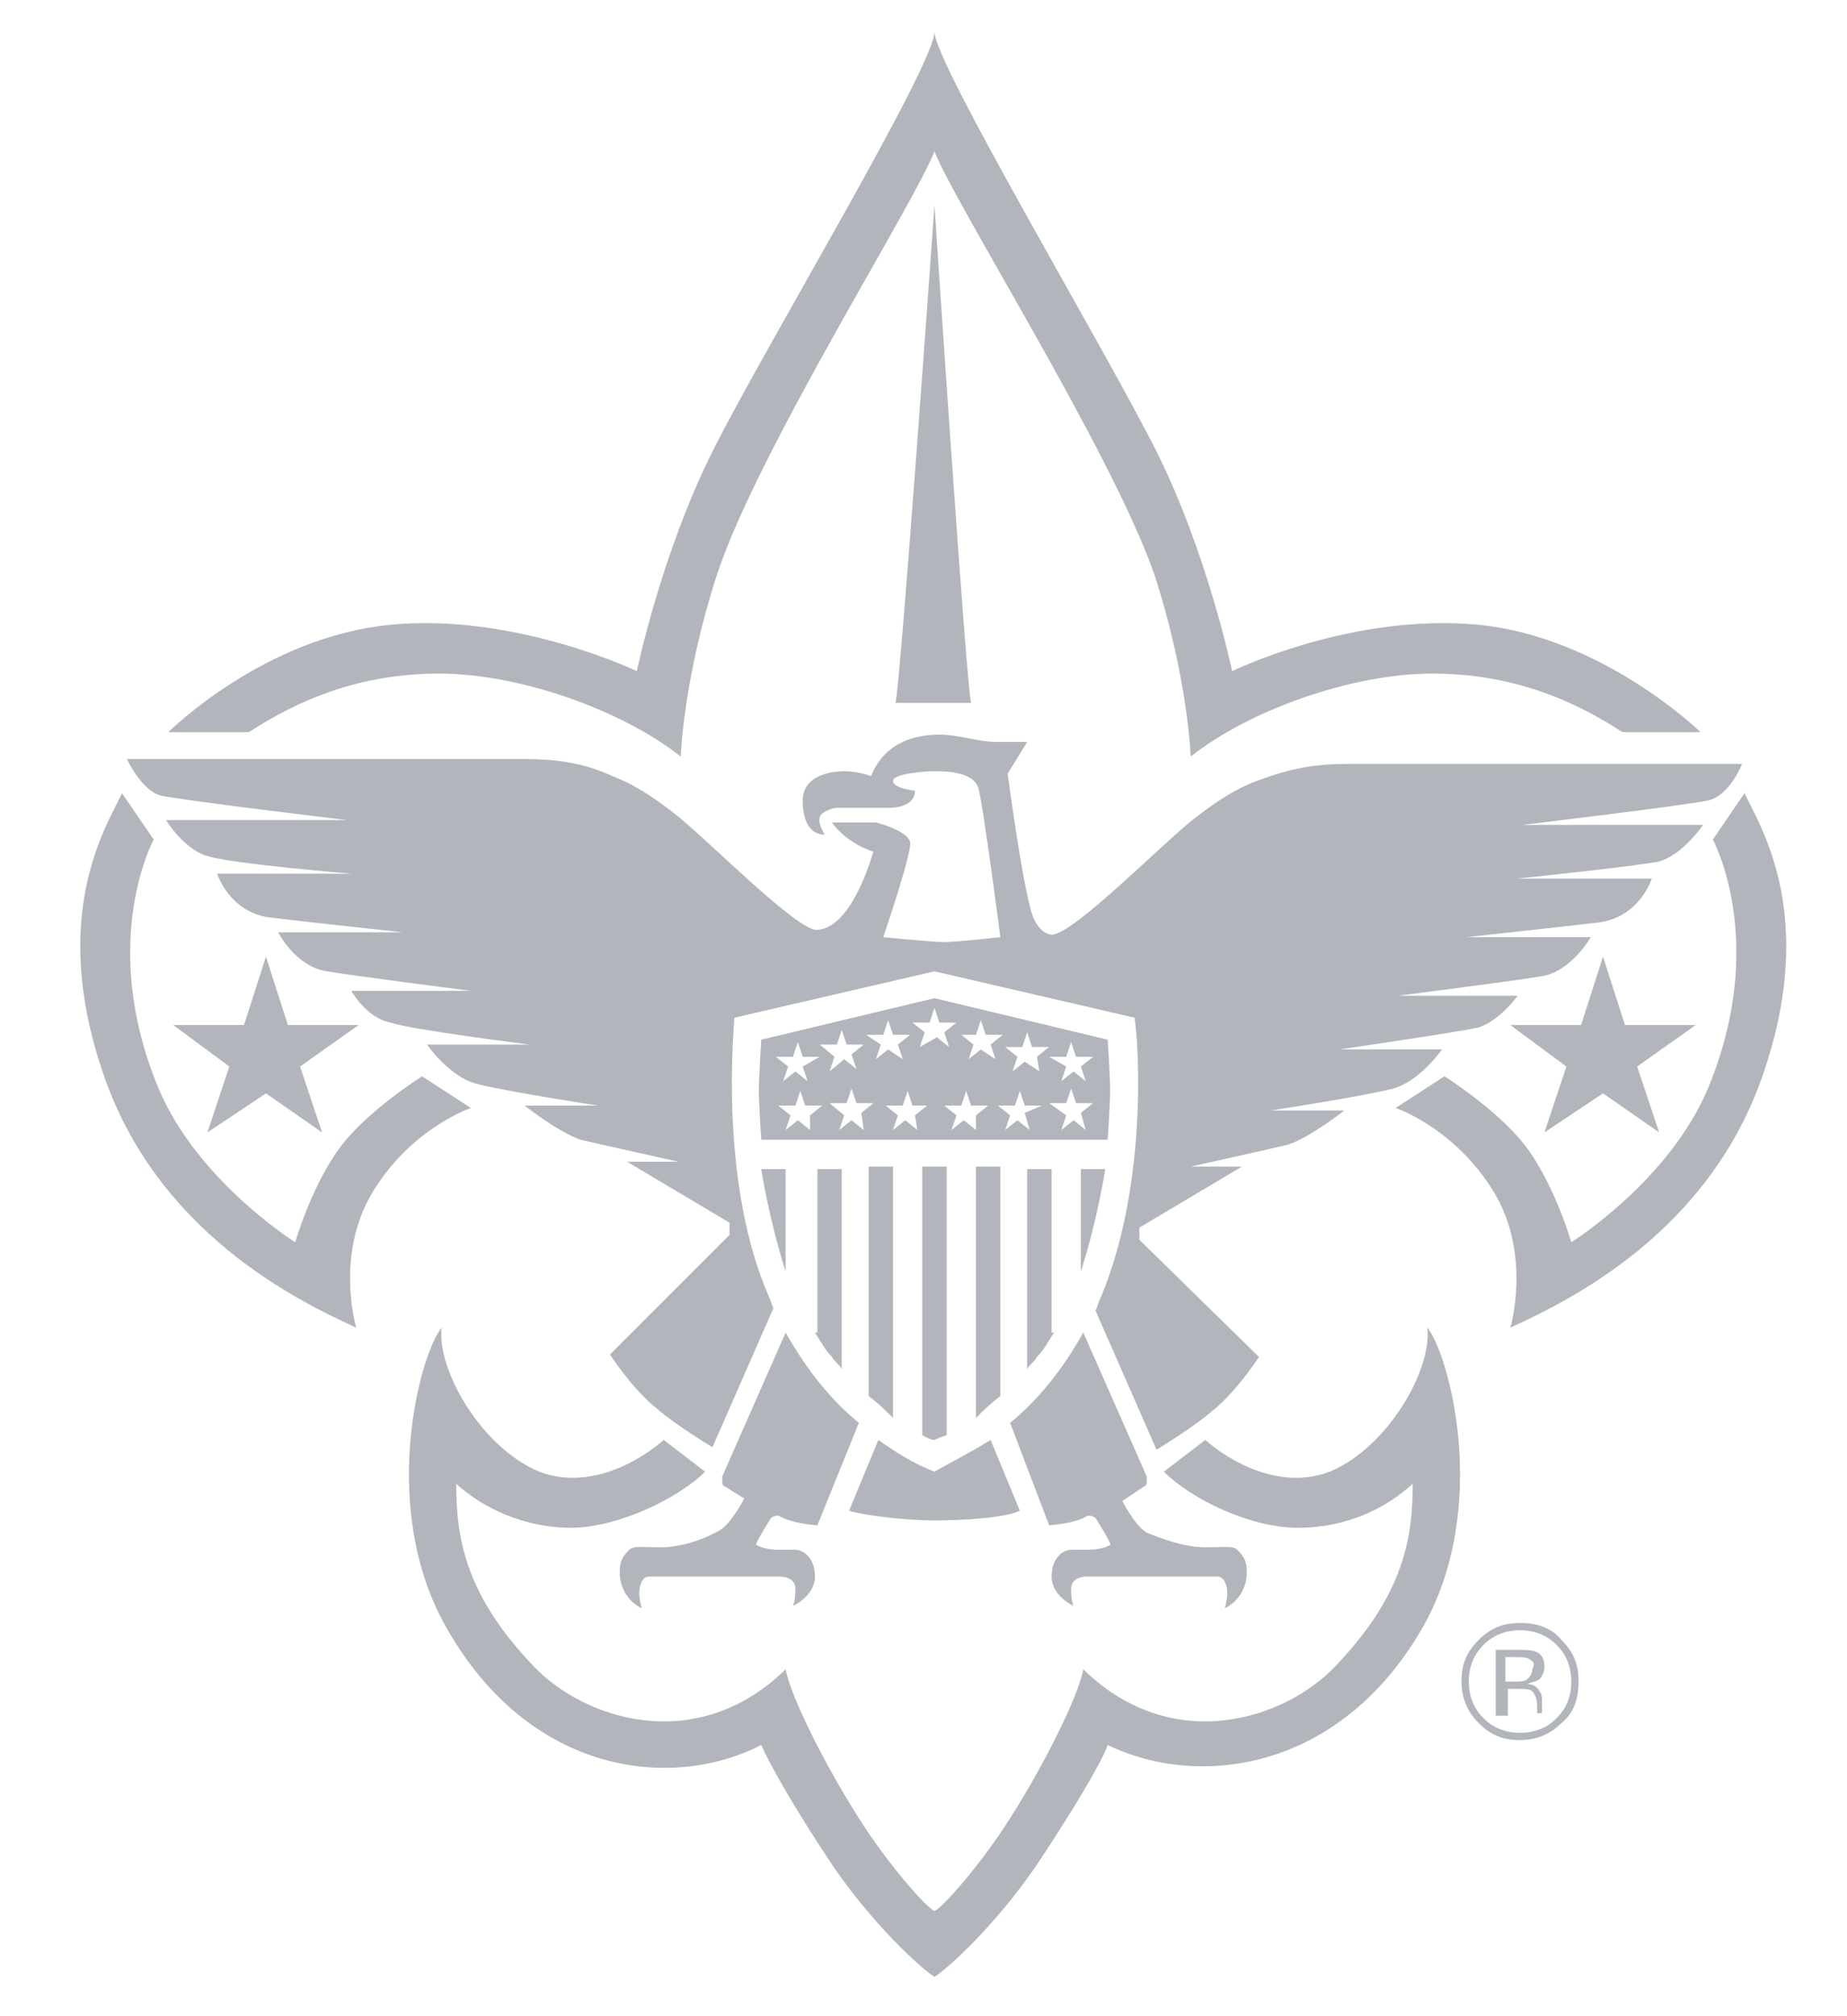 <?xml version="1.0" encoding="utf-8"?>
<!-- Generator: Adobe Illustrator 24.0.1, SVG Export Plug-In . SVG Version: 6.00 Build 0)  -->
<svg version="1.1" id="Layer_1" xmlns="http://www.w3.org/2000/svg" xmlns:xlink="http://www.w3.org/1999/xlink" x="0px" y="0px"
	 viewBox="0 0 75.7 82.6" style="enable-background:new 0 0 75.7 82.6;" xml:space="preserve">
<style type="text/css">
	.st0{fill:#B2B6BC;}
</style>
<g>
	<path class="st0" d="M70.2,34.4l1.3-1.9c0.6,1.3,3,4.9,0.8,11.4c-2.2,6.6-8,9.4-10.4,10.5c0,0,0.9-3-0.7-5.6c-1.6-2.6-4-3.4-4-3.4
		l2-1.3c0,0,2.4,1.5,3.5,3.1c1.1,1.6,1.7,3.7,1.7,3.7s4-2.5,5.6-6.3C72.5,38.6,70.2,34.4,70.2,34.4z"/>
	<polyline class="st0" points="65.7,39.2 64.8,42 61.9,42 64.2,43.7 63.3,46.4 65.7,44.8 68,46.4 67.1,43.7 69.5,42 66.6,42 
		65.7,39.2 	"/>
	<path class="st0" d="M38.3,6.2c-0.8,2.1-7.2,12.2-8.9,17.3c-1.4,4.3-1.5,7.5-1.5,7.5c-2.4-1.9-6.6-3.4-9.9-3.4
		c-3.3,0-5.8,1.1-7.8,2.4H6.9c0,0,3.9-3.9,9.1-4.4c5.1-0.5,10.1,1.9,10.1,1.9s1-4.8,3.1-9c2.1-4.2,9.1-15.8,9.1-17.2
		c0,1.3,7,13,9.1,17.2c2.1,4.2,3.1,9,3.1,9s4.9-2.4,10.1-1.9c5.1,0.5,9.1,4.4,9.1,4.4h-3.2c-2-1.3-4.5-2.4-7.8-2.4
		c-3.3,0-7.5,1.5-9.9,3.4c0,0-0.1-3.2-1.5-7.5C45.5,18.4,39.1,8.3,38.3,6.2z"/>
	<path class="st0" d="M6.3,34.4L5,32.5c-0.6,1.3-3,4.9-0.8,11.4c2.2,6.6,8,9.4,10.4,10.5c0,0-0.9-3,0.7-5.6c1.6-2.6,4-3.4,4-3.4
		l-2-1.3c0,0-2.4,1.5-3.5,3.1c-1.1,1.6-1.7,3.7-1.7,3.7s-4-2.5-5.6-6.3C4,38.6,6.3,34.4,6.3,34.4z"/>
	<polyline class="st0" points="10.9,39.2 11.8,42 14.7,42 12.3,43.7 13.2,46.4 10.9,44.8 8.5,46.4 9.4,43.7 7.1,42 10,42 10.9,39.2 
			"/>
	<path class="st0" d="M38.3,81c-0.5-0.3-2.5-2.1-4.2-4.6c-1.6-2.4-2.6-4.2-2.9-4.9c-3.7,1.9-9.5,1.2-12.9-4.8
		c-2.8-4.9-1.1-11.2-0.2-12.3c-0.2,1.7,1.6,4.9,4,5.9c2.1,0.8,4.2-0.5,5.1-1.3l1.7,1.3c-1.1,1.1-3.6,2.3-5.5,2.3s-3.6-0.8-4.7-1.8
		c0,2.1,0.3,4.5,3.2,7.5c2,2.1,6.6,3.7,10.3,0.1c0.2,1.1,1.6,3.9,3,6.1c1.2,1.9,2.8,3.7,3.1,3.8c0.3-0.1,1.9-1.9,3.1-3.8
		c1.4-2.2,2.8-5,3-6.1c3.7,3.6,8.3,2,10.3-0.1c2.9-3,3.2-5.4,3.2-7.5c-1.1,1-2.7,1.8-4.7,1.8c-2,0-4.4-1.2-5.5-2.3l1.7-1.3
		c0.9,0.8,3,2.1,5.1,1.3c2.4-1,4.2-4.2,4-5.9c0.9,1.1,2.6,7.4-0.2,12.3c-3.4,5.9-9.2,6.6-12.9,4.8c-0.2,0.6-1.3,2.5-2.9,4.9
		C40.8,78.9,38.8,80.7,38.3,81z"/>
	<path class="st0" d="M35.2,58.3c-1.1-0.9-2.1-2.1-3-3.7l-2.6,5.9c0,0,0,0.1,0,0.2c0,0.2,0.1,0.2,0.1,0.2l0.8,0.5c0,0-0.5,1-1,1.3
		C29,63,28,63.4,27.1,63.4c-0.9,0-1.2-0.1-1.4,0.2c-0.3,0.3-0.3,0.6-0.3,0.9c0,0.2,0.1,1,0.9,1.4c0,0-0.1-0.4-0.1-0.6
		c0-0.3,0.1-0.7,0.4-0.7c0.4,0,5.4,0,5.4,0s0.6,0,0.6,0.5c0,0.5-0.1,0.7-0.1,0.7s0.9-0.4,0.9-1.2c0-0.8-0.5-1.1-0.8-1.1
		c-0.3,0-0.7,0-0.7,0s-0.6,0-0.9-0.2c-0.1,0,0.6-1.1,0.6-1.1c0,0,0.1-0.1,0.3-0.1c0.2,0.1,0.5,0.3,1.6,0.4L35.2,58.3z"/>
	<path class="st0" d="M32.2,52.1c-0.7-2.2-1-4.2-1-4.2h1V52.1L32.2,52.1z"/>
	<path class="st0" d="M33.4,54.6c0.2,0.3,0.4,0.7,0.7,1c0.1,0.2,0.3,0.3,0.4,0.5h0v-8.2h-1V54.6z"/>
	<path class="st0" d="M35.6,57.2c0.4,0.3,0.7,0.6,1,0.9l0,0V47.8h-1L35.6,57.2L35.6,57.2z"/>
	<path class="st0" d="M41.4,58.3c1.1-0.9,2.1-2.1,3-3.7l2.6,5.9c0,0,0,0.1,0,0.2c0,0.2-0.1,0.2-0.1,0.2L46,61.5c0,0,0.5,1,1,1.3
		c0.5,0.2,1.5,0.6,2.4,0.6c0.9,0,1.2-0.1,1.4,0.2c0.3,0.3,0.3,0.6,0.3,0.9c0,0.2-0.1,1-0.9,1.4c0,0,0.1-0.4,0.1-0.6
		c0-0.3-0.1-0.7-0.4-0.7c-0.4,0-5.4,0-5.4,0s-0.6,0-0.6,0.5c0,0.5,0.1,0.7,0.1,0.7s-0.9-0.4-0.9-1.2c0-0.8,0.5-1.1,0.8-1.1
		c0.3,0,0.7,0,0.7,0s0.6,0,0.9-0.2c0.1,0-0.6-1.1-0.6-1.1c0,0-0.1-0.1-0.3-0.1c-0.2,0.1-0.5,0.3-1.6,0.4L41.4,58.3z"/>
	<path class="st0" d="M38.3,62.3c1.1,0,2.9-0.1,3.5-0.4l-1.2-2.9c-0.8,0.5-1.6,0.9-2.3,1.3c-0.8-0.3-1.6-0.8-2.3-1.3l-1.2,2.9
		C35.4,62.1,37.2,62.3,38.3,62.3z"/>
	<path class="st0" d="M33.5,38.1c-0.8,0.1-4.7-3.9-5.9-4.8c-0.9-0.7-1.7-1.2-2.5-1.5c-1.1-0.5-2.1-0.7-3.7-0.7H5.2
		c0,0,0.6,1.3,1.4,1.5c0.9,0.2,7.6,1,7.6,1H6.8c0,0,0.8,1.3,1.8,1.5c1,0.3,5.8,0.7,5.8,0.7H8.9c0,0,0.5,1.6,2.2,1.8
		c1.7,0.2,5.4,0.6,5.4,0.6h-5.1c0,0,0.7,1.4,2,1.6c1.2,0.2,5.9,0.8,5.9,0.8h-4.9c0,0,0.6,1.1,1.6,1.3c0.9,0.3,5.7,0.9,5.7,0.9h-4.2
		c0,0,0.9,1.3,2,1.6c1.1,0.3,5,0.9,5,0.9h-3c0,0,1.4,1.1,2.3,1.4c0.4,0.1,4,0.9,4,0.9h-2.1l4.2,2.5v0.5L25,55.5c0,0,0.9,1.4,1.9,2.2
		c0.8,0.7,2.3,1.6,2.3,1.6l2.5-5.7c-0.1-0.2-0.1-0.3-0.2-0.5C29.6,48.7,30,43,30.1,41.7l8.2-1.9l8.2,1.9c0.2,1.3,0.5,7-1.4,11.5
		c-0.1,0.2-0.1,0.3-0.2,0.5l2.5,5.7c0,0,1.5-0.9,2.3-1.6c1-0.8,1.9-2.2,1.9-2.2l-4.9-4.8v-0.5l4.2-2.5h-2.1c0,0,3.6-0.8,4-0.9
		c0.9-0.3,2.3-1.4,2.3-1.4h-3c0,0,3.9-0.6,5-0.9c1.1-0.3,2-1.6,2-1.6h-4.2c0,0,4.8-0.7,5.7-0.9c0.9-0.3,1.6-1.3,1.6-1.3h-4.9
		c0,0,4.7-0.6,5.9-0.8c1.2-0.2,2-1.6,2-1.6h-5.1c0,0,3.7-0.4,5.4-0.6c1.7-0.2,2.2-1.8,2.2-1.8h-5.5c0,0,4.8-0.5,5.8-0.7
		c1-0.3,1.8-1.5,1.8-1.5h-7.4c0,0,6.7-0.8,7.6-1c0.9-0.2,1.4-1.5,1.4-1.5H55.2c-1.6,0-2.6,0.3-3.7,0.7c-0.8,0.3-1.6,0.8-2.5,1.5
		c-1.2,0.9-5,4.8-5.9,4.8c0,0-0.4,0-0.7-0.6c-0.4-0.7-1.1-6-1.1-6l0.8-1.3c0,0-0.6,0-1.3,0c-0.7,0-1.5-0.3-2.3-0.3
		c-0.8,0-2.2,0.2-2.8,1.7c0,0-0.5-0.2-1.1-0.2c-0.6,0-1.7,0.2-1.7,1.2c0,1,0.4,1.4,0.9,1.4c0,0-0.3-0.5-0.2-0.7
		c0-0.2,0.5-0.4,0.7-0.4c0.2,0,2.2,0,2.2,0s1,0,1-0.7c0,0-0.9-0.1-0.9-0.4c0-0.3,1.3-0.4,1.7-0.4c0.4,0,1.6,0,1.8,0.7
		c0.2,0.7,0.9,6.1,0.9,6.1s-1.8,0.2-2.3,0.2c-0.5,0-2.5-0.2-2.5-0.2s1.2-3.5,1.1-3.9c-0.1-0.4-1-0.7-1.4-0.8c-0.4,0-1.8,0-1.8,0
		s0.5,0.8,1.7,1.2C35.8,34.8,35,38,33.5,38.1z"/>
	<path class="st0" d="M44.3,52.1c0.7-2.2,1-4.2,1-4.2h-1V52.1L44.3,52.1z"/>
	<path class="st0" d="M43.2,54.6c-0.2,0.3-0.4,0.7-0.7,1c-0.1,0.2-0.3,0.3-0.4,0.5l0,0v-8.2h1V54.6z"/>
	<path class="st0" d="M41,57.2c-0.4,0.3-0.7,0.6-1,0.9l0,0V47.8h1L41,57.2L41,57.2z"/>
	<path class="st0" d="M38.3,59c0,0,0.2-0.1,0.5-0.2v-11h-1v11C38.1,59,38.3,59,38.3,59z"/>
	<g>
		<path class="st0" d="M64,70.6c-0.5,0.5-1.1,0.7-1.7,0.7c-0.7,0-1.2-0.2-1.7-0.7c-0.5-0.5-0.7-1.1-0.7-1.7c0-0.7,0.2-1.2,0.7-1.7
			c0.5-0.5,1-0.7,1.7-0.7c0.7,0,1.3,0.2,1.7,0.7c0.5,0.5,0.7,1,0.7,1.7C64.7,69.6,64.5,70.2,64,70.6z M60.8,67.4
			c-0.4,0.4-0.6,0.9-0.6,1.5c0,0.6,0.2,1.1,0.6,1.5c0.4,0.4,0.9,0.6,1.5,0.6c0.6,0,1.1-0.2,1.5-0.6c0.4-0.4,0.6-0.9,0.6-1.5
			c0-0.6-0.2-1.1-0.6-1.5c-0.4-0.4-0.9-0.6-1.5-0.6C61.7,66.8,61.2,67,60.8,67.4z M62.2,67.6c0.3,0,0.6,0,0.8,0.1
			c0.2,0.1,0.3,0.3,0.3,0.6c0,0.2-0.1,0.4-0.2,0.5c-0.1,0.1-0.3,0.1-0.5,0.2c0.2,0,0.4,0.1,0.5,0.3c0.1,0.1,0.1,0.3,0.1,0.4v0.2v0.2
			c0,0.1,0,0.1,0,0.1l0,0H63c0,0,0,0,0,0c0,0,0,0,0,0l0-0.1v-0.2c0-0.3-0.1-0.5-0.2-0.6c-0.1-0.1-0.3-0.1-0.6-0.1h-0.4v1.1h-0.5
			v-2.7H62.2z M62.7,68c-0.1-0.1-0.3-0.1-0.6-0.1h-0.4v1h0.4c0.2,0,0.4,0,0.5-0.1c0.1-0.1,0.2-0.2,0.2-0.4
			C62.9,68.2,62.9,68.1,62.7,68z"/>
	</g>
	<path class="st0" d="M45.4,42.6l-7.1-1.7l-7.1,1.7c0,0-0.1,1.6-0.1,2.1c0,0.5,0.1,2,0.1,2h14.2c0,0,0.1-1.5,0.1-2
		C45.5,44.1,45.4,42.6,45.4,42.6z M33.2,46.3l-0.5-0.4l-0.5,0.4l0.2-0.6l-0.5-0.4h0.7l0.2-0.6l0.2,0.6h0.7l-0.5,0.4L33.2,46.3z
		 M32.9,43.7l0.2,0.6l-0.5-0.4l-0.5,0.4l0.2-0.6l-0.5-0.4h0.7l0.2-0.6l0.2,0.6h0.7L32.9,43.7z M33.6,42.8h0.7l0.2-0.6l0.2,0.6h0.7
		l-0.5,0.4l0.2,0.6l-0.5-0.4L34,43.9l0.2-0.6L33.6,42.8z M35.4,46.3l-0.5-0.4l-0.5,0.4l0.2-0.6L34,45.2h0.7l0.2-0.6l0.2,0.6h0.7
		l-0.5,0.4L35.4,46.3z M35.5,42.4h0.7l0.2-0.6l0.2,0.6h0.7l-0.5,0.4l0.2,0.6L36.4,43l-0.5,0.4l0.2-0.6L35.5,42.4z M37.6,46.3
		l-0.5-0.4l-0.5,0.4l0.2-0.6l-0.5-0.4h0.7l0.2-0.6l0.2,0.6H38l-0.5,0.4L37.6,46.3z M37.7,42.9l0.2-0.6l-0.5-0.4h0.7l0.2-0.6l0.2,0.6
		h0.7l-0.5,0.4l0.2,0.6l-0.5-0.4L37.7,42.9z M40,46.3l-0.5-0.4l-0.5,0.4l0.2-0.6l-0.5-0.4h0.7l0.2-0.6l0.2,0.6h0.7l-0.5,0.4L40,46.3
		z M40.2,43l-0.5,0.4l0.2-0.6l-0.5-0.4H40l0.2-0.6l0.2,0.6h0.7l-0.5,0.4l0.2,0.6L40.2,43z M42.2,46.3l-0.5-0.4l-0.5,0.4l0.2-0.6
		l-0.5-0.4h0.7l0.2-0.6l0.2,0.6h0.7L42,45.6L42.2,46.3z M42.6,43.9L42,43.5l-0.5,0.4l0.2-0.6l-0.5-0.4h0.7l0.2-0.6l0.2,0.6h0.7
		l-0.5,0.4L42.6,43.9z M44.5,46.3l-0.5-0.4l-0.5,0.4l0.2-0.6L43,45.2h0.7l0.2-0.6l0.2,0.6h0.7l-0.5,0.4L44.5,46.3z M44.3,43.7
		l0.2,0.6l-0.5-0.4l-0.5,0.4l0.2-0.6L43,43.3h0.7l0.2-0.6l0.2,0.6h0.7L44.3,43.7z"/>
	<path class="st0" d="M38.3,8.4c0,0,1.3,19.7,1.5,20.4h-3.1C36.9,28.2,38.3,8.4,38.3,8.4L38.3,8.4z"/>
</g>
</svg>
